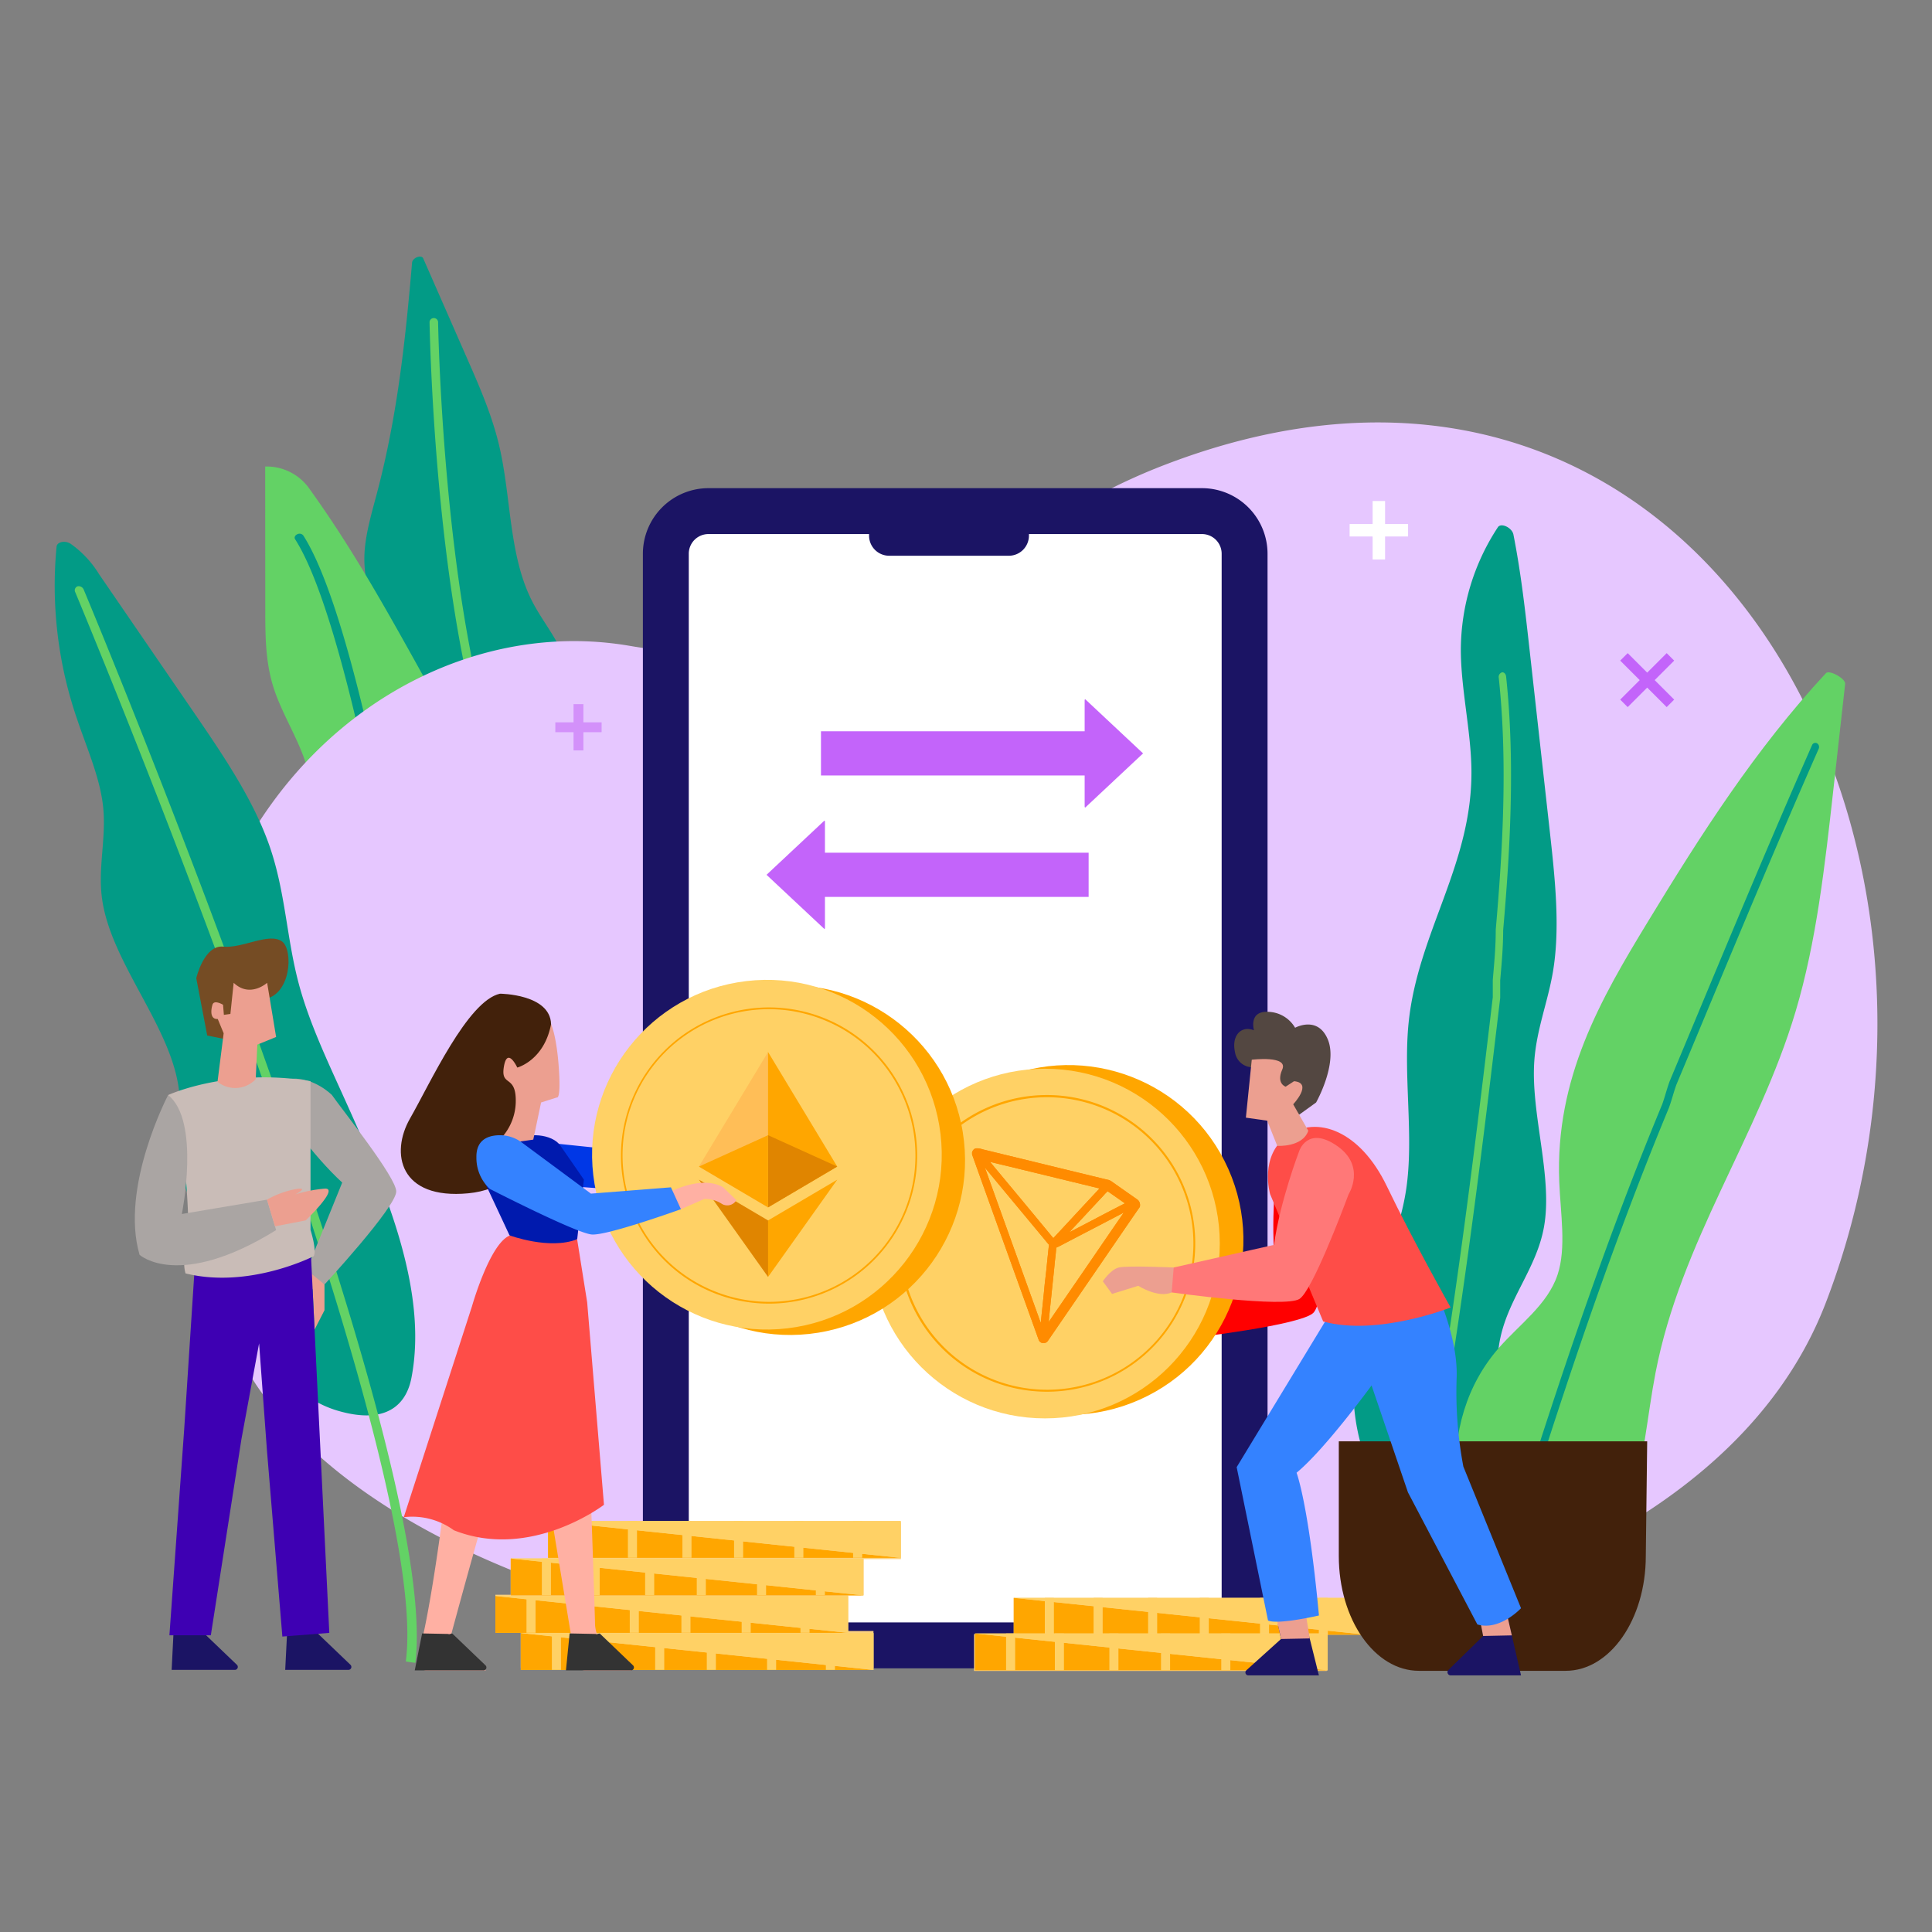 <svg xmlns="http://www.w3.org/2000/svg" viewBox="0 0 445 445"><rect x="0" y="0" width="445" height="445" fill="#808080" stroke="none"/><defs><style>.a10e5b69-112b-4a26-94e6-40444e0c9d22{isolation:isolate;}.afbe8d18-0b96-4884-a81c-e71e315f7c9f{fill:#029b86;}.bb7b5acc-1218-4fd6-ac98-8c365e3787b6{fill:#63d265;}.e4aae747-9c0e-47b9-ae25-becb84e03320{fill:#e6c7ff;}.afecb78d-b9c7-4cbb-aa87-61c26c89bf6e{fill:#fff;}.ae3f3913-5f63-4ded-a932-395d9e3e7e23{fill:#1b1464;}.bcd03541-eaa5-417f-97bd-d09dcd0bfc1a{fill:red;}.f9fd669a-838b-48b6-91a3-669d9975eb24{fill:#fcd17d;}.af260d57-a4f6-4507-9f26-b15223c643e7{fill:#ffa600;}.a0e7d041-6d73-49cf-b6c2-ddab8f7cda29{fill:#ffd165;}.bef81062-708e-4d35-b9e3-882e494631b8{fill:#42210b;}.e7d1edf5-c2e2-46b3-aacc-95e502967819{fill:#ec9f90;}.bf4f5c40-0f34-47aa-962f-82237972b97f{fill:#3482ff;}.eb6aa205-3b3c-4d33-9d41-d4c25f97ad8b{fill:#fe4d48;}.b670673a-e909-42f5-b553-7f70b322df80{fill:#534741;}.bddea04c-f60f-47ab-9455-ee7e8510e6b6{fill:#ff7878;}.b9ca2d20-336e-4ef5-a193-1d9dc3375bc5{fill:#d391fa;}.ab816b2f-b601-4c1a-8756-e593fbce05ca{fill:#c364fa;}.fbbede91-c3d4-4ddf-aa05-4dd99c70361f{fill:#aaa5a3;}.a8099ca1-a475-42e5-8000-9c8dad50f902{fill:#ffb0a3;}.b3f1a6ed-e37e-43e8-bd50-0d2bdacafd01{fill:#3e00b3;}.e9c4370a-a3af-450c-8d83-7a0f1c6d20c0{fill:#754c24;}.eb6a593f-0901-4930-b0b1-fd46e766206e{fill:#c9bcb7;}.ea79b5ca-6313-457e-a165-b06738eefb3b{fill:#0037e6;}.f248e688-025f-47d5-ab9a-2d294cc10c4d{fill:#ffbe57;}.ba6870bd-2831-41ca-aa3a-ce9fd4c48c50{fill:#e08500;}.a23e4998-bcf9-4f88-a7a1-5bbe74bfa6fa{fill:#001aae;}.bfb13c86-4a60-4ff0-95f1-276596f916f3{fill:#333;}.b64fabb7-cf7e-40ca-91e9-6defe0e5c7fd,.ba108d9a-3ca3-43b2-a515-36c0eb7abf67{fill:#ff8b00;}.ba108d9a-3ca3-43b2-a515-36c0eb7abf67{mix-blend-mode:overlay;}</style></defs><g class="a10e5b69-112b-4a26-94e6-40444e0c9d22"><g id="a72d1aeb-d572-4ae7-baa4-44f1797aac06" data-name="Layer 1"><path id="b7228e58-5b0b-4b55-8a5f-2edafb9af436" data-name="&lt;Group&gt;" class="afbe8d18-0b96-4884-a81c-e71e315f7c9f" d="M87.223,143.837A381.274,381.274,0,0,1,99.276,189.772a410.277,410.277,0,0,1,6.854,52.333c.377,5.642.664,11.376,1.441,16.89.95,6.748,2.635,13.166,6.123,18.662.727,1.148,2.902,5.465,5.263,10.036.436.84.876,1.69,1.312,2.53,2.796,5.348,5.526,10.316,6.17,10.235,8.448-1.092,9.603-19.289,9.595-22.227a371.566,371.566,0,0,0-3.107-47.63q-.624-4.805-1.382-9.561c-.008-.057-.02-.11-.027-.166-1.072-6.723-2.333-13.432-3.162-20.264q-.253-2.078-.448-4.178a85.557,85.557,0,0,1,.97-24.683c1.037-5.248,2.698-10.685,2.231-15.54-.664-6.854-5.479-11.801-8.479-17.606-5.459-10.578-4.847-23.988-7.635-35.875-1.658-7.067-4.517-13.595-7.372-20.097L97.485,59.527c-.416-.946-2.474-.163-2.573.978-1.5,17.376-3.299,34.865-8.024,52.832-1.257,4.784-2.726,9.636-2.938,14.207C83.676,133.453,85.51,138.659,87.223,143.837Z"/><path id="f428255d-9074-4589-9203-bfe1766d105a" data-name="&lt;Group&gt;" class="bb7b5acc-1218-4fd6-ac98-8c365e3787b6" d="M70.838,177.171a56.833,56.833,0,0,1,1.361,11.752,282.895,282.895,0,0,0,5.238,41.29q.44,2.21.926,4.412,1.672,7.669,3.77,15.299c.042.152.084.303.129.454,1.461,5.173,3.823,10.742,12.368,13.688,1.927.659,3.646-.116,5.128-1.575a14.013,14.013,0,0,0,1.804-2.239c2.356-3.534,3.884-8.292,4.461-9.591,2.624-5.917,4.281-11.942,3.37-17.897-.951-6.188-4.617-12.132-5.812-18.302-1.05-5.419-.183-10.9.916-16.395,1.17-5.84,2.597-11.69,2.26-17.495-.529-9.122-5.393-17.903-10.224-26.593-3.015-5.425-6.039-10.852-9.183-16.258-4.859-8.37-10.012-16.69-15.892-24.875a12.059,12.059,0,0,0-10.376-5.393q.008,14.58.019,29.15c.001,1.218.001,2.439.002,3.657.002,6.051.01,12.123,1.882,18.044C64.997,164.668,69.135,170.781,70.838,177.171Z"/><path id="b6e64bac-93d3-43cc-9ca6-7796d783df12" data-name="&lt;Group&gt;" class="bb7b5acc-1218-4fd6-ac98-8c365e3787b6" d="M98.94,74.16c.004.244.401,24.832,3.723,52.053,4.474,36.672,11.853,60.417,21.927,70.566a14.448,14.448,0,0,1,2.667,3.831c2.286,4.593,3.335,11.386,3.162,20.264-.302,15.6-4.383,37.643-12.191,65.512-.122.436-.243.872-.369,1.308.436.84.876,1.69,1.312,2.53q.483-1.696.962-3.402,9.579-34.186,11.696-56.22c1.622-16.855-.047-28.284-5.019-34.17-.244-.29-.495-.57-.758-.833-23.435-23.62-25.132-120.485-25.148-121.46a.987.987,0,0,0-1.964.021Z"/><path id="b514670e-8fcf-4a03-8886-df61e205d59d" data-name="&lt;Group&gt;" class="afbe8d18-0b96-4884-a81c-e71e315f7c9f" d="M67.963,124.187c6.051,9.447,12.13,31.77,17.51,57.072,4.257,20.005,8.081,41.869,11.103,60.7,1.194,7.414,2.262,14.36,3.182,20.534a14.013,14.013,0,0,0,1.804-2.239c-.926-6.153-1.984-13.001-3.153-20.263-1.186-7.353-2.49-15.131-3.887-23.041q-3.31-18.739-6.504-33.978c-6.463-30.874-12.554-50.883-18.175-59.657a1.111,1.111,0,0,0-1.381-.254C67.945,123.303,67.721,123.805,67.963,124.187Z"/><path class="e4aae747-9c0e-47b9-ae25-becb84e03320" d="M265.784,108.052a139.828,139.828,0,0,0-34.757,20.445C217.998,138.855,188.691,156.22,144.986,148.749c-60.807-10.395-127.314,55.223-93.744,154.624s324.303,113.694,369.275-3.248C462.508,190.933,389.346,58.366,265.784,108.052Z"/><rect id="a1233b2e-bc25-4bc8-b378-8d014fb766d3" data-name="&lt;Group&gt;" class="afecb78d-b9c7-4cbb-aa87-61c26c89bf6e" x="153.362" y="117.725" width="133.307" height="261.256" rx="19.5"/><path class="ae3f3913-5f63-4ded-a932-395d9e3e7e23" d="M276.855,384.265H163.176a15.116,15.116,0,0,1-15.099-15.099V127.539a15.116,15.116,0,0,1,15.099-15.099H276.855A15.116,15.116,0,0,1,291.954,127.539V369.166A15.116,15.116,0,0,1,276.855,384.265ZM163.176,123.009a4.535,4.535,0,0,0-4.53,4.53V369.166a4.534,4.534,0,0,0,4.53,4.53H276.855a4.534,4.534,0,0,0,4.53-4.53V127.539a4.535,4.535,0,0,0-4.53-4.53Z"/><path id="b1d75c52-c232-42ec-b704-d12df34bd1ae" data-name="&lt;Group&gt;" class="ae3f3913-5f63-4ded-a932-395d9e3e7e23" d="M204.809,116.263h27.549a4.637,4.637,0,0,1,4.637,4.637v2.468a4.637,4.637,0,0,1-4.637,4.637H204.809a4.637,4.637,0,0,1-4.637-4.637v-2.468A4.637,4.637,0,0,1,204.809,116.263Z"/><path id="b7fa63b2-838f-46a8-81db-b896926a9fb5" data-name="&lt;Group&gt;" class="afbe8d18-0b96-4884-a81c-e71e315f7c9f" d="M62.195,195.192c3.565,10.453,3.824,20.937,6.627,31.413,2.419,9.039,6.707,17.986,10.736,26.922,9.217,20.441,19.096,43.637,15.213,63.82-1.096,5.708-4.989,9.715-13.318,8.419q-.778-.12-1.605-.303c-.641-.144-1.307-.313-1.999-.515-10.647-3.103-15.946-12.493-19.475-19.213C54.369,298.108,50.453,290.47,46.726,282.807,44.009,277.216,41.427,271.531,40.982,265.895c-.349-4.398.614-8.645.391-13.031-.793-15.431-15.992-30.71-17.916-46.232-.86-6.944.999-13.611.322-20.547-.657-6.732-3.681-13.509-5.959-20.262a94.384,94.384,0,0,1-4.789-39.921c.113-1.089,1.932-1.48,3.205-.674a23.713,23.713,0,0,1,6.59,7.038q10.656,15.536,21.311,31.076C51.275,173.753,58.477,184.284,62.195,195.192Z"/><path id="a8330bd9-f331-4041-ac48-835d9d84f073" data-name="&lt;Group&gt;" class="bb7b5acc-1218-4fd6-ac98-8c365e3787b6" d="M19.302,135.86c.225.525,22.241,53.181,42.432,110.175,25.045,70.685,36.436,116.685,33.933,136.968q-1.068-.119-2.201-.318c2.609-19.485-8.972-66.3-33.739-136.21-20.172-56.922-42.161-109.516-42.382-110.043a.975.975,0,0,1,.52-1.386A1.271,1.271,0,0,1,19.302,135.86Z"/><path id="ffeda481-8aaf-421f-baa6-8834d5e3e61b" data-name="&lt;Group&gt;" class="afbe8d18-0b96-4884-a81c-e71e315f7c9f" d="M312.879,309.107c2.72-12.336,9.207-22.682,11.048-35.443,1.735-12.027-.719-25.787.516-38.039,2.097-20.806,14.743-36.579,14.474-58.339-.111-8.968-2.431-18.683-2.44-27.612a51.591,51.591,0,0,1,8.529-28.233c.713-1.115,3.269.085,3.583,1.677,1.753,8.894,2.723,17.598,3.691,26.284q2.304,20.682,4.607,41.365c1.273,11.425,2.543,22.957.781,33.199-1.201,6.982-3.804,13.294-4.281,20.601-.792,12.142,4.321,26.52,2.234,38.078-1.693,9.376-8.018,16.197-10.021,25.42-2.971,13.681,3.682,31.977-2.867,43.559-4.347,7.689-15.274,4.966-22.594-5.094C310.949,333.898,310.648,319.224,312.879,309.107Z"/><path id="bd5e6ec5-d65a-4549-92b6-9cce9835959c" data-name="&lt;Group&gt;" class="bb7b5acc-1218-4fd6-ac98-8c365e3787b6" d="M345.204,310.501c4.785-5.486,11.268-9.994,13.558-16.91,2.048-6.187.67-14.092.379-21.445-.947-23.883,9.602-42.084,20.421-59.86,12.153-19.97,24.74-39.726,41.002-57.23.787-.847,4.566,1.249,4.431,2.459l-2.703,24.278c-1.953,17.548-3.911,35.114-8.716,51.201-8.629,28.89-26.404,52.876-32.258,83.21-1.946,10.083-2.66,20.818-5.935,30.215-2.475,7.102-6.711,23.365-21.73,21.939-17.946-1.704-18.004-19.546-18.369-25.927C334.56,329.744,337.877,318.902,345.204,310.501Z"/><path id="e608bc72-c19c-436e-a6bc-8c08ffede3fe" data-name="&lt;Group&gt;" class="bb7b5acc-1218-4fd6-ac98-8c365e3787b6" d="M327.909,348.399a.934.934,0,0,0,.829-.85c7.334-39.35,12.129-78.083,16.794-117.604a1.427,1.427,0,0,0,.01-.169v-3.944l.088-1.03c.304-3.531.591-6.867.595-10.544,1.541-17.691,2.824-38.462.678-58.439-.065-.609-.493-1.034-.964-.948a1.1,1.1,0,0,0-.727,1.256c2.122,19.754.842,40.375-.69,57.941-.004.042-.005.084-.005.126,0,3.577-.284,6.871-.584,10.359l-.094,1.093c-.004.041-.005.082-.005.123v3.921c-4.656,39.441-9.444,78.097-16.756,117.333a1.165,1.165,0,0,0,.628,1.344A.667.667,0,0,0,327.909,348.399Z"/><path id="b5003251-99ab-4827-abac-c0f9d9a18c25" data-name="&lt;Group&gt;" class="afbe8d18-0b96-4884-a81c-e71e315f7c9f" d="M348.298,363.253a.89.89,0,0,0,.847-.838,78.43,78.43,0,0,1,2.573-12.203,86.524,86.524,0,0,0,2.342-10.477c8.004-24.951,17.869-54.503,30.344-84.574l.017-.044c.351-.972.615-1.85.871-2.7.257-.854.5-1.662.828-2.572q3.241-7.738,6.449-15.434c8.501-20.367,17.29-41.427,26.334-61.948a.994.994,0,0,0-.393-1.265.819.819,0,0,0-1.142.435c-9.051,20.539-17.845,41.608-26.349,61.984q-3.216,7.707-6.457,15.455c-.007.015-.013.031-.018.047-.351.971-.615,1.85-.871,2.7-.257.855-.5,1.663-.829,2.574-12.514,30.167-22.4,59.793-30.42,84.795a1.057,1.057,0,0,0-.04.176,82.909,82.909,0,0,1-2.303,10.31,80.003,80.003,0,0,0-2.632,12.525.929.929,0,0,0,.751,1.047A.767.767,0,0,0,348.298,363.253Z"/><path class="bcd03541-eaa5-417f-97bd-d09dcd0bfc1a" d="M272.701,302.572s-10.499,2.217-12.252,3.165c-1.752.948-2.76,4.005-2.76,4.005l2.785,2.277,5.377-3.321s5.171,1.685,7.824-.444S272.701,302.572,272.701,302.572Z"/><path class="bcd03541-eaa5-417f-97bd-d09dcd0bfc1a" d="M302.128,266.048c-7.728-2.853-8.144,3.259-8.144,3.259s-1.412,12.354-.222,22.445l-21.061,10.821.975,5.682s26.281-3.001,28.902-5.94c2.332-2.614,4.455-21.873,4.895-26.087h0S309.856,268.901,302.128,266.048Z"/><rect class="f9fd669a-838b-48b6-91a3-669d9975eb24" x="224.354" y="376.387" width="81.238" height="8.49"/><rect class="f9fd669a-838b-48b6-91a3-669d9975eb24" x="233.491" y="368.04" width="81.238" height="8.49"/><polygon class="af260d57-a4f6-4507-9f26-b15223c643e7" points="233.491 368.04 314.729 376.53 233.491 376.53 233.491 368.04"/><polygon class="a0e7d041-6d73-49cf-b6c2-ddab8f7cda29" points="314.729 368.04 314.729 376.53 233.491 368.04 314.729 368.04"/><rect class="a0e7d041-6d73-49cf-b6c2-ddab8f7cda29" x="240.654" y="368.04" width="2.093" height="8.47"/><rect class="a0e7d041-6d73-49cf-b6c2-ddab8f7cda29" x="251.887" y="368.04" width="2.093" height="8.47"/><rect class="a0e7d041-6d73-49cf-b6c2-ddab8f7cda29" x="264.443" y="368.04" width="2.093" height="8.47"/><rect class="a0e7d041-6d73-49cf-b6c2-ddab8f7cda29" x="276.337" y="368.04" width="2.093" height="8.47"/><rect class="a0e7d041-6d73-49cf-b6c2-ddab8f7cda29" x="290.214" y="368.04" width="2.092" height="8.47"/><rect class="a0e7d041-6d73-49cf-b6c2-ddab8f7cda29" x="303.761" y="368.04" width="2.093" height="8.47"/><rect class="f9fd669a-838b-48b6-91a3-669d9975eb24" x="224.57" y="376.242" width="81.238" height="8.49"/><polygon class="af260d57-a4f6-4507-9f26-b15223c643e7" points="224.57 376.242 305.808 384.732 224.57 384.732 224.57 376.242"/><polygon class="a0e7d041-6d73-49cf-b6c2-ddab8f7cda29" points="305.808 376.242 305.808 384.732 224.57 376.242 305.808 376.242"/><rect class="a0e7d041-6d73-49cf-b6c2-ddab8f7cda29" x="231.733" y="376.242" width="2.092" height="8.47"/><rect class="a0e7d041-6d73-49cf-b6c2-ddab8f7cda29" x="242.967" y="376.242" width="2.093" height="8.47"/><rect class="a0e7d041-6d73-49cf-b6c2-ddab8f7cda29" x="255.522" y="376.242" width="2.093" height="8.47"/><rect class="a0e7d041-6d73-49cf-b6c2-ddab8f7cda29" x="267.416" y="376.242" width="2.093" height="8.47"/><rect class="a0e7d041-6d73-49cf-b6c2-ddab8f7cda29" x="281.294" y="376.242" width="2.092" height="8.47"/><rect class="a0e7d041-6d73-49cf-b6c2-ddab8f7cda29" x="294.84" y="376.242" width="2.092" height="8.47"/><circle class="af260d57-a4f6-4507-9f26-b15223c643e7" cx="246.123" cy="285.595" r="40.269" transform="translate(-94.716 124.443) rotate(-23.94)"/><circle class="a0e7d041-6d73-49cf-b6c2-ddab8f7cda29" cx="240.685" cy="286.43" r="40.269"/><path class="af260d57-a4f6-4507-9f26-b15223c643e7" d="M253.236,318.34a34.168,34.168,0,1,1,13.027-8.802A34.18,34.18,0,0,1,253.236,318.34Zm-23.934-63.466a33.696,33.696,0,1,0,45.551,30.18l.211-.008-.211.008a33.733,33.733,0,0,0-45.551-30.18Z"/><path id="f98f9e14-fa94-4f67-af54-a80ea71c8920" data-name="&lt;Group&gt;" class="bef81062-708e-4d35-b9e3-882e494631b8" d="M360.624,384.842h-33.802c-10.192,0-18.454-11.834-18.454-26.432V331.977h71.032l-.322,26.433C379.079,373.008,370.816,384.842,360.624,384.842Z"/><rect class="f9fd669a-838b-48b6-91a3-669d9975eb24" x="126.276" y="350.628" width="81.238" height="8.49"/><rect class="f9fd669a-838b-48b6-91a3-669d9975eb24" x="117.64" y="358.975" width="81.238" height="8.49"/><rect class="f9fd669a-838b-48b6-91a3-669d9975eb24" x="114.103" y="367.322" width="81.238" height="8.49"/><rect class="f9fd669a-838b-48b6-91a3-669d9975eb24" x="119.953" y="375.67" width="81.238" height="8.49"/><rect class="f9fd669a-838b-48b6-91a3-669d9975eb24" x="126.231" y="350.337" width="81.238" height="8.49"/><polygon class="af260d57-a4f6-4507-9f26-b15223c643e7" points="126.231 350.337 207.468 358.827 126.231 358.827 126.231 350.337"/><polygon class="a0e7d041-6d73-49cf-b6c2-ddab8f7cda29" points="207.468 350.337 207.468 358.827 126.231 350.337 207.468 350.337"/><rect class="a0e7d041-6d73-49cf-b6c2-ddab8f7cda29" x="133.393" y="350.337" width="2.093" height="8.47"/><rect class="a0e7d041-6d73-49cf-b6c2-ddab8f7cda29" x="144.627" y="350.337" width="2.093" height="8.47"/><rect class="a0e7d041-6d73-49cf-b6c2-ddab8f7cda29" x="157.182" y="350.337" width="2.093" height="8.47"/><rect class="a0e7d041-6d73-49cf-b6c2-ddab8f7cda29" x="169.077" y="350.337" width="2.093" height="8.47"/><rect class="a0e7d041-6d73-49cf-b6c2-ddab8f7cda29" x="182.954" y="350.337" width="2.092" height="8.47"/><rect class="a0e7d041-6d73-49cf-b6c2-ddab8f7cda29" x="196.501" y="350.337" width="2.093" height="8.47"/><rect class="f9fd669a-838b-48b6-91a3-669d9975eb24" x="117.64" y="358.975" width="81.238" height="8.49"/><polygon class="af260d57-a4f6-4507-9f26-b15223c643e7" points="117.64 358.975 198.878 367.465 117.64 367.465 117.64 358.975"/><polygon class="a0e7d041-6d73-49cf-b6c2-ddab8f7cda29" points="198.878 358.975 198.878 367.465 117.64 358.975 198.878 358.975"/><rect class="a0e7d041-6d73-49cf-b6c2-ddab8f7cda29" x="124.803" y="358.975" width="2.092" height="8.47"/><rect class="a0e7d041-6d73-49cf-b6c2-ddab8f7cda29" x="136.036" y="358.975" width="2.093" height="8.47"/><rect class="a0e7d041-6d73-49cf-b6c2-ddab8f7cda29" x="148.592" y="358.975" width="2.093" height="8.47"/><rect class="a0e7d041-6d73-49cf-b6c2-ddab8f7cda29" x="160.486" y="358.975" width="2.093" height="8.47"/><rect class="a0e7d041-6d73-49cf-b6c2-ddab8f7cda29" x="174.363" y="358.975" width="2.092" height="8.47"/><rect class="a0e7d041-6d73-49cf-b6c2-ddab8f7cda29" x="187.91" y="358.975" width="2.093" height="8.47"/><rect class="f9fd669a-838b-48b6-91a3-669d9975eb24" x="114.103" y="367.613" width="81.238" height="8.49"/><polygon class="af260d57-a4f6-4507-9f26-b15223c643e7" points="114.103 367.613 195.34 376.103 114.103 376.103 114.103 367.613"/><polygon class="a0e7d041-6d73-49cf-b6c2-ddab8f7cda29" points="195.34 367.613 195.34 376.103 114.103 367.613 195.34 367.613"/><rect class="a0e7d041-6d73-49cf-b6c2-ddab8f7cda29" x="121.265" y="367.613" width="2.092" height="8.47"/><rect class="a0e7d041-6d73-49cf-b6c2-ddab8f7cda29" x="132.499" y="367.613" width="2.093" height="8.47"/><rect class="a0e7d041-6d73-49cf-b6c2-ddab8f7cda29" x="145.054" y="367.613" width="2.093" height="8.47"/><rect class="a0e7d041-6d73-49cf-b6c2-ddab8f7cda29" x="156.949" y="367.613" width="2.093" height="8.47"/><rect class="a0e7d041-6d73-49cf-b6c2-ddab8f7cda29" x="170.826" y="367.613" width="2.092" height="8.47"/><rect class="a0e7d041-6d73-49cf-b6c2-ddab8f7cda29" x="184.372" y="367.613" width="2.092" height="8.47"/><rect class="f9fd669a-838b-48b6-91a3-669d9975eb24" x="119.953" y="376.152" width="81.238" height="8.49"/><polygon class="af260d57-a4f6-4507-9f26-b15223c643e7" points="119.953 376.152 201.191 384.642 119.953 384.642 119.953 376.152"/><polygon class="a0e7d041-6d73-49cf-b6c2-ddab8f7cda29" points="201.191 376.152 201.191 384.642 119.953 376.152 201.191 376.152"/><rect class="a0e7d041-6d73-49cf-b6c2-ddab8f7cda29" x="127.115" y="376.152" width="2.092" height="8.47"/><rect class="a0e7d041-6d73-49cf-b6c2-ddab8f7cda29" x="138.349" y="376.152" width="2.093" height="8.47"/><rect class="a0e7d041-6d73-49cf-b6c2-ddab8f7cda29" x="150.905" y="376.152" width="2.093" height="8.47"/><rect class="a0e7d041-6d73-49cf-b6c2-ddab8f7cda29" x="162.799" y="376.152" width="2.093" height="8.47"/><rect class="a0e7d041-6d73-49cf-b6c2-ddab8f7cda29" x="176.676" y="376.152" width="2.092" height="8.47"/><rect class="a0e7d041-6d73-49cf-b6c2-ddab8f7cda29" x="190.223" y="376.152" width="2.093" height="8.47"/><path class="ae3f3913-5f63-4ded-a932-395d9e3e7e23" d="M303.785,385.895H287.593a.679.679,0,0,1-.523-1.172l7.99-7.21-.705-3.353,6.319-.77.992,3.991Z"/><polygon class="e7d1edf5-c2e2-46b3-aacc-95e502967819" points="301.666 377.382 295.081 377.513 293.968 372.482 300.786 371.809 301.666 377.382"/><path class="ae3f3913-5f63-4ded-a932-395d9e3e7e23" d="M350.338,385.895H334.147a.74.74,0,0,1-.523-1.269l7.99-7.806-.705-3.631,6.319-.833.992,4.322Z"/><polygon class="e7d1edf5-c2e2-46b3-aacc-95e502967819" points="348.219 376.678 341.614 376.821 340.909 373.19 347.228 372.357 348.219 376.678"/><path class="bf4f5c40-0f34-47aa-962f-82237972b97f" d="M327.905,291.906l.419.354s7.574,13.441,7.188,25.044a92.397,92.397,0,0,0,1.547,20.499l13.279,32.618s-4.899,5.286-10.056,3.739l-15.987-30.427-8.38-24.625s-10.701,14.698-17.276,20.112c0,0,2.759,7.092,5.157,32.876,0,0-9.412,2.192-11.732,1.16l-7.22-35.326,21.144-34.81-2.775-7.05Z"/><path class="eb6aa205-3b3c-4d33-9d41-d4c25f97ad8b" d="M334.126,301.157s-16.887,6.68-29.356,3.218l-12.222-29.326s-2.611-8.896,4.061-13.537c6.672-4.641,16.631-1.16,22.82,11.7C325.617,286.072,334.126,301.157,334.126,301.157Z"/><path class="e7d1edf5-c2e2-46b3-aacc-95e502967819" d="M270.346,291.943s-10.72-.48-12.654,0c-1.934.48-3.674,3.187-3.674,3.187l2.127,2.901,6.037-1.87s4.585,2.925,7.687,1.527C272.97,296.29,270.346,291.943,270.346,291.943Z"/><path class="b670673a-e909-42f5-b553-7f70b322df80" d="M288.828,245.816a4.093,4.093,0,0,1-4.371-3.481c-.851-3.868,1.47-6.188,4.371-5.028,0,0-1.303-4.448,3.216-4.255a7.419,7.419,0,0,1,6.26,3.674s5.222-2.896,7.542,2.71-2.707,14.502-2.707,14.502l-3.905,2.812Z"/><path class="e7d1edf5-c2e2-46b3-aacc-95e502967819" d="M288.319,244.087l-1.354,13.344,4.905.696,2.321,5.802s5.802.387,7.155-3.481l-3.481-6.092s4.641-4.931.193-5.318l-1.934,1.257s-2.224-.677-.774-3.965C296.802,243.043,288.319,244.087,288.319,244.087Z"/><path class="bddea04c-f60f-47ab-9455-ee7e8510e6b6" d="M307.973,263.94c-6.769-4.696-8.7,1.118-8.7,1.118s-4.457,11.608-5.829,21.676l-23.098,5.209-.477,5.745s26.196,3.668,29.469,1.478c2.912-1.948,9.785-20.063,11.265-24.034h0S314.742,268.636,307.973,263.94Z"/><polygon class="b9ca2d20-336e-4ef5-a193-1d9dc3375bc5" points="138.569 166.377 134.374 166.377 134.374 162.182 132.105 162.182 132.105 166.377 127.91 166.377 127.91 168.646 132.105 168.646 132.105 172.841 134.374 172.841 134.374 168.646 138.569 168.646 138.569 166.377"/><polygon class="ab816b2f-b601-4c1a-8756-e593fbce05ca" points="385.614 152.161 383.892 150.438 379.401 154.929 374.91 150.438 373.187 152.161 377.678 156.652 373.187 161.143 374.909 162.866 379.401 158.374 383.892 162.865 385.614 161.143 381.123 156.652 385.614 152.161"/><polygon class="afecb78d-b9c7-4cbb-aa87-61c26c89bf6e" points="324.321 120.702 319.024 120.702 319.024 115.404 316.158 115.404 316.158 120.702 310.861 120.702 310.861 123.567 316.158 123.567 316.158 128.865 319.024 128.865 319.024 123.567 324.321 123.567 324.321 120.702"/><path class="e7d1edf5-c2e2-46b3-aacc-95e502967819" d="M74.74,295.864v5.928l-2.283,4.45-.449-9.25s-2.351-2.012-1.345-4.492C71.67,290.018,74.74,295.864,74.74,295.864Z"/><path class="fbbede91-c3d4-4ddf-aa05-4dd99c70361f" d="M67.164,248.461c-7.54.446-1.614,8.193-1.614,8.193s6.409,9.428,13.273,15.728l-8.16,20.118,4.076,3.365s16.465-17.808,16.528-21.418c.057-3.212-12.594-19.033-14.809-22.224h0S72.473,248.147,67.164,248.461Z"/><path class="a8099ca1-a475-42e5-8000-9c8dad50f902" d="M157.374,260.823s6.562-9.02,13.376-7.967l3.934,1.709a2.407,2.407,0,0,1-2.889,1.97,6.921,6.921,0,0,0-4.135.388l-4.199,4.087Z"/><path class="ae3f3913-5f63-4ded-a932-395d9e3e7e23" d="M66.123,376.106l6.027.12c.245.184.559-.124.929-.092l7.638,7.314a.679.679,0,0,1-.523,1.173H65.693Z"/><path class="ae3f3913-5f63-4ded-a932-395d9e3e7e23" d="M39.965,376.106l6.027.12c.245.184.559-.124.929-.092l7.638,7.314a.679.679,0,0,1-.523,1.173H39.535Z"/><polygon class="b3f1a6ed-e37e-43e8-bd50-0d2bdacafd01" points="71.523 287.005 75.848 376.106 65.037 376.95 61.475 333.917 59.679 309.417 55.599 331.542 48.56 376.659 39.022 376.659 42.427 329.167 44.921 290.815 71.523 287.005"/><path class="e9c4370a-a3af-450c-8d83-7a0f1c6d20c0" d="M51.441,239.26l-3.71-.742L45.208,225.31s1.781-7.717,6.233-7.272c4.452.445,10.559-3.37,13.553-1.163,2.575,1.898,2.16,12.589-4.499,13.332Z"/><path class="eb6a593f-0901-4930-b0b1-fd46e766206e" d="M38.725,252.222s13.802-6.361,32.798-3.188v34.273s1.484,4.602.742,6.03c0,0-14.841,7.616-29.533,3.967a8.147,8.147,0,0,1,.742-6.188S43.622,261.122,38.725,252.222Z"/><path class="e7d1edf5-c2e2-46b3-aacc-95e502967819" d="M51.376,231.431s-2.068-1.266-2.444,0-.564,3.383,1.222,3.274l1.364,3.29-1.418,11.176a6.51,6.51,0,0,0,8.797-.601l.376-7.959,4.325-1.761-2.068-12.481s-3.949,3.586-7.709,0l-.752,7.172-1.504.211Z"/><path class="ea79b5ca-6313-457e-a165-b06738eefb3b" d="M120.918,262.658l21.875,2.274,16.746-7.832,3.924,3.91s-13.723,11.677-17.18,12.666c-3.457.99-25.695-1.586-25.695-1.586a7.184,7.184,0,0,1-5.423-5.711C114.338,261.585,120.918,262.658,120.918,262.658Z"/><circle class="af260d57-a4f6-4507-9f26-b15223c643e7" cx="181.955" cy="267.407" r="40.269" transform="matrix(0.987, -0.159, 0.159, 0.987, -40.089, 32.225)"/><circle class="a0e7d041-6d73-49cf-b6c2-ddab8f7cda29" cx="176.646" cy="265.962" r="40.269" transform="translate(-30.093 22.654) rotate(-6.763)"/><path class="af260d57-a4f6-4507-9f26-b15223c643e7" d="M163.738,297.524a34.111,34.111,0,1,1,.798.329C164.269,297.746,164.002,297.636,163.738,297.524Zm26.608-62.355q-.397-.169-.798-.328a33.686,33.686,0,0,0-25.644,62.296c.261.111.523.219.788.324a33.686,33.686,0,0,0,25.654-62.292Z"/><path class="af260d57-a4f6-4507-9f26-b15223c643e7" d="M176.909,242.315l-.344,1.177,0,34.261.344.344,15.931-9.401Z"/><path class="f248e688-025f-47d5-ab9a-2d294cc10c4d" d="M176.909,242.315l-15.931,26.382,15.931,9.401,0-16.628Z"/><path class="af260d57-a4f6-4507-9f26-b15223c643e7" d="M176.909,281.104l-.199.245,0,12.199.199.571,15.94-22.406Z"/><path class="ba6870bd-2831-41ca-aa3a-ce9fd4c48c50" d="M176.909,294.118l0-13.014-15.931-9.392Z"/><path class="ba6870bd-2831-41ca-aa3a-ce9fd4c48c50" d="M176.909,278.097l15.931-9.401-15.931-7.227Z"/><path class="af260d57-a4f6-4507-9f26-b15223c643e7" d="M160.978,268.697l15.931,9.401,0-16.628Z"/><path class="a8099ca1-a475-42e5-8000-9c8dad50f902" d="M98.076,384.751H111.883a4.832,4.832,0,0,0-3.674-3.35,6.149,6.149,0,0,1-2.927-1.562,8.898,8.898,0,0,1-1.7-2.112s7.712-28.636,10.89-38.381l-6.783-7.618-4.067,3.831s-2.937,26.814-6.371,42.07c-.349,1.562-.707,3.006-1.066,4.283A2.158,2.158,0,0,0,98.076,384.751Z"/><path class="a8099ca1-a475-42e5-8000-9c8dad50f902" d="M126.564,346.596l5.265,31.868.717,4.337a2.22,2.22,0,0,0,2.112,1.95H145.45s.265-2.819-3.276-3.541a5.007,5.007,0,0,1-1.999-.919h-.005a8.776,8.776,0,0,1-3.114-6.042c.01-1.739-1.046-31.716-1.046-31.716Z"/><path class="bef81062-708e-4d35-b9e3-882e494631b8" d="M115.169,228.878s11.547.062,11.759,7.009c.212,6.947-5.41,15.53-4.254,18.448s.986,19.018-14.818,20.52c-15.804,1.502-18.024-9.198-13.407-17.246C99.065,249.561,107.695,230.518,115.169,228.878Z"/><path class="eb6aa205-3b3c-4d33-9d41-d4c25f97ad8b" d="M132.947,285.543l2.298,14.428L139.113,346.6s-16.845,12.918-34.573,5.865a16.277,16.277,0,0,0-11.54-3.005l15.717-48.598s4.05-14.326,8.644-16.254C125.331,281.265,132.947,285.543,132.947,285.543Z"/><path class="a23e4998-bcf9-4f88-a7a1-5bbe74bfa6fa" d="M111.169,271.294l6.192,13.246s9.236,3.431,15.586.886l1.539-13.719s-2.554-3.731-5.44-7.866c-1.874-2.685-7.785-3.156-10.257-1.008Z"/><path class="a8099ca1-a475-42e5-8000-9c8dad50f902" d="M151.205,276.204s9.312-6.141,15.322-2.762l3.084,2.982a2.407,2.407,0,0,1-3.397.83,6.921,6.921,0,0,0-4.008-1.089L156.84,278.517Z"/><path class="bfb13c86-4a60-4ff0-95f1-276596f916f3" d="M131.205,376.231l6.027.12c.245.184.559-.124.929-.092l7.638,7.314a.679.679,0,0,1-.523,1.173H130.353Z"/><path class="bfb13c86-4a60-4ff0-95f1-276596f916f3" d="M97.226,376.231l6.027.12c.245.184.559-.124.929-.092l7.638,7.314a.679.679,0,0,1-.523,1.173H95.529Z"/><path class="e7d1edf5-c2e2-46b3-aacc-95e502967819" d="M126.928,235.887s1.261,2.609,1.781,10.022c.52,7.413-.411,6.862-.411,6.862l-3.668,1.164-1.802,8.557-9.267,1.323a12.652,12.652,0,0,0,5.231-9.88c.177-6.627-3.526-3.443-2.736-8.219s3.09.177,3.09.177S125.334,244.279,126.928,235.887Z"/><path class="bf4f5c40-0f34-47aa-962f-82237972b97f" d="M120.225,263.176l15.884,11.755,18.43-1.453,2.301,5.039s-16.949,6.114-20.534,5.826-23.502-10.508-23.502-10.508a9.779,9.779,0,0,1-3.072-7.252c-.08-4.296,3.024-5.134,5.57-5.104A8.474,8.474,0,0,1,120.225,263.176Z"/><path class="fbbede91-c3d4-4ddf-aa05-4dd99c70361f" d="M38.725,252.222S27.585,273.433,32.149,289.027c0,0,8.98,8.216,31.449-5.696l-2.1-7.013-19.608,3.301S46.22,258.198,38.725,252.222Z"/><path class="e7d1edf5-c2e2-46b3-aacc-95e502967819" d="M61.497,276.318a21.173,21.173,0,0,1,6.526-2.415c3.5-.592,0,1.208,0,1.208a31.644,31.644,0,0,1,6.716-1.327c3.634-.292-4.327,7.311-4.327,7.311l-7.076,1.366Z"/><polygon class="ab816b2f-b601-4c1a-8756-e593fbce05ca" points="249.963 161.052 249.829 161.177 249.829 168.434 189.096 168.434 189.096 178.621 249.829 178.621 249.829 185.883 249.963 186.008 263.285 173.53 249.963 161.052"/><polygon class="ab816b2f-b601-4c1a-8756-e593fbce05ca" points="189.879 213.973 190.012 213.848 190.012 206.592 250.745 206.592 250.745 196.404 190.012 196.404 190.012 189.142 189.879 189.017 176.556 201.495 189.879 213.973"/><path class="b64fabb7-cf7e-40ca-91e9-6defe0e5c7fd" d="M261.995,276.304c-1.819-1.272-3.764-2.628-5.666-3.974a1.54,1.54,0,0,0-.137-.095,2.557,2.557,0,0,0-.746-.421l-.021-.011c-5.088-1.23-10.261-2.492-15.265-3.711q-6.812-1.656-13.614-3.312c-.116-.032-.231-.063-.357-.095a3.477,3.477,0,0,0-1.388-.179.967.967,0,0,0-.389.147l-.126.105a1.543,1.543,0,0,0-.357.568l-.032.084v.484l.021.074c2.87,8.042,5.814,16.2,8.652,24.095,2.187,6.076,4.457,12.374,6.676,18.555a1.114,1.114,0,0,0,1.009.736h.105a1.184,1.184,0,0,0,1.051-.578l8.326-12.142q3.043-4.431,6.087-8.873c.831-1.209,1.661-2.428,2.492-3.637,1.367-1.997,2.775-4.058,4.174-6.066l.074-.105v-.126a1.588,1.588,0,0,0-.568-1.524m-9.756,4.426c-1.955,1.02-3.953,2.071-5.961,3.112,1.167-1.251,2.344-2.513,3.511-3.764,1.461-1.577,2.986-3.206,4.478-4.804l.032-.032a4.82,4.82,0,0,1,.452-.494c.116-.116.242-.231.357-.368.778.536,1.566,1.083,2.323,1.619q.82.583,1.672,1.167c-2.313,1.177-4.626,2.386-6.865,3.564m-5.025-.505c-1.503,1.629-3.059,3.301-4.605,4.952-2.996-3.637-6.055-7.327-9.02-10.891-1.346-1.619-2.702-3.248-4.047-4.867l-.011-.011c-.305-.347-.599-.725-.894-1.083-.189-.242-.389-.473-.589-.715,1.219.315,2.449.61,3.658.894,1.062.252,2.166.515,3.248.788q9.146,2.223,18.303,4.447c-2.029,2.166-4.068,4.363-6.045,6.486m-5.288,20.489c.116-1.104.242-2.239.347-3.354.095-.894.189-1.808.284-2.681.147-1.398.305-2.849.431-4.268l.032-.252c.105-.904.21-1.84.273-2.775a3.159,3.159,0,0,1,.378-.179,4.899,4.899,0,0,0,.473-.231q3.643-1.908,7.296-3.806c2.428-1.262,4.92-2.565,7.391-3.858-2.25,3.259-4.51,6.549-6.697,9.756-1.882,2.744-3.816,5.572-5.74,8.358-.757,1.114-1.545,2.25-2.292,3.343-.841,1.219-1.703,2.471-2.544,3.722.105-1.262.231-2.534.368-3.774m-14.655-30.624c-.137-.378-.284-.767-.41-1.135,2.838,3.427,5.698,6.875,8.484,10.218,1.44,1.735,2.881,3.459,4.321,5.204.284.326.568.673.841,1.009.357.431.715.883,1.104,1.314-.126,1.083-.231,2.176-.347,3.227-.074.736-.147,1.472-.231,2.218v.011c-.032.473-.095.946-.147,1.409-.074.641-.242,2.092-.242,2.092l-.011.074c-.189,2.124-.421,4.268-.641,6.35-.095.862-.179,1.745-.273,2.628-.053-.158-.116-.315-.168-.463-.158-.421-.315-.862-.463-1.293l-1.125-3.122q-5.346-14.87-10.692-29.741"/><path class="ba108d9a-3ca3-43b2-a515-36c0eb7abf67" d="M261.995,276.304c-1.819-1.272-3.764-2.628-5.666-3.974a1.54,1.54,0,0,0-.137-.095,2.557,2.557,0,0,0-.746-.421l-.021-.011c-5.088-1.23-10.261-2.492-15.265-3.711q-6.812-1.656-13.614-3.312c-.116-.032-.231-.063-.357-.095a3.477,3.477,0,0,0-1.388-.179.967.967,0,0,0-.389.147l-.126.105a1.543,1.543,0,0,0-.357.568l-.032.084v.484l.021.074c2.87,8.042,5.814,16.2,8.652,24.095,2.187,6.076,4.457,12.374,6.676,18.555a1.114,1.114,0,0,0,1.009.736h.105a1.184,1.184,0,0,0,1.051-.578l8.326-12.142q3.043-4.431,6.087-8.873c.831-1.209,1.661-2.428,2.492-3.637,1.367-1.997,2.775-4.058,4.174-6.066l.074-.105v-.126a1.588,1.588,0,0,0-.568-1.524m-9.756,4.426c-1.955,1.02-3.953,2.071-5.961,3.112,1.167-1.251,2.344-2.513,3.511-3.764,1.461-1.577,2.986-3.206,4.478-4.804l.032-.032a4.82,4.82,0,0,1,.452-.494c.116-.116.242-.231.357-.368.778.536,1.566,1.083,2.323,1.619q.82.583,1.672,1.167c-2.313,1.177-4.626,2.386-6.865,3.564m-5.025-.505c-1.503,1.629-3.059,3.301-4.605,4.952-2.996-3.637-6.055-7.327-9.02-10.891-1.346-1.619-2.702-3.248-4.047-4.867l-.011-.011c-.305-.347-.599-.725-.894-1.083-.189-.242-.389-.473-.589-.715,1.219.315,2.449.61,3.658.894,1.062.252,2.166.515,3.248.788q9.146,2.223,18.303,4.447c-2.029,2.166-4.068,4.363-6.045,6.486m-5.288,20.489c.116-1.104.242-2.239.347-3.354.095-.894.189-1.808.284-2.681.147-1.398.305-2.849.431-4.268l.032-.252c.105-.904.21-1.84.273-2.775a3.159,3.159,0,0,1,.378-.179,4.899,4.899,0,0,0,.473-.231q3.643-1.908,7.296-3.806c2.428-1.262,4.92-2.565,7.391-3.858-2.25,3.259-4.51,6.549-6.697,9.756-1.882,2.744-3.816,5.572-5.74,8.358-.757,1.114-1.545,2.25-2.292,3.343-.841,1.219-1.703,2.471-2.544,3.722.105-1.262.231-2.534.368-3.774m-14.655-30.624c-.137-.378-.284-.767-.41-1.135,2.838,3.427,5.698,6.875,8.484,10.218,1.44,1.735,2.881,3.459,4.321,5.204.284.326.568.673.841,1.009.357.431.715.883,1.104,1.314-.126,1.083-.231,2.176-.347,3.227-.074.736-.147,1.472-.231,2.218v.011c-.032.473-.095.946-.147,1.409-.074.641-.242,2.092-.242,2.092l-.011.074c-.189,2.124-.421,4.268-.641,6.35-.095.862-.179,1.745-.273,2.628-.053-.158-.116-.315-.168-.463-.158-.421-.315-.862-.463-1.293l-1.125-3.122q-5.346-14.87-10.692-29.741"/></g></g></svg>